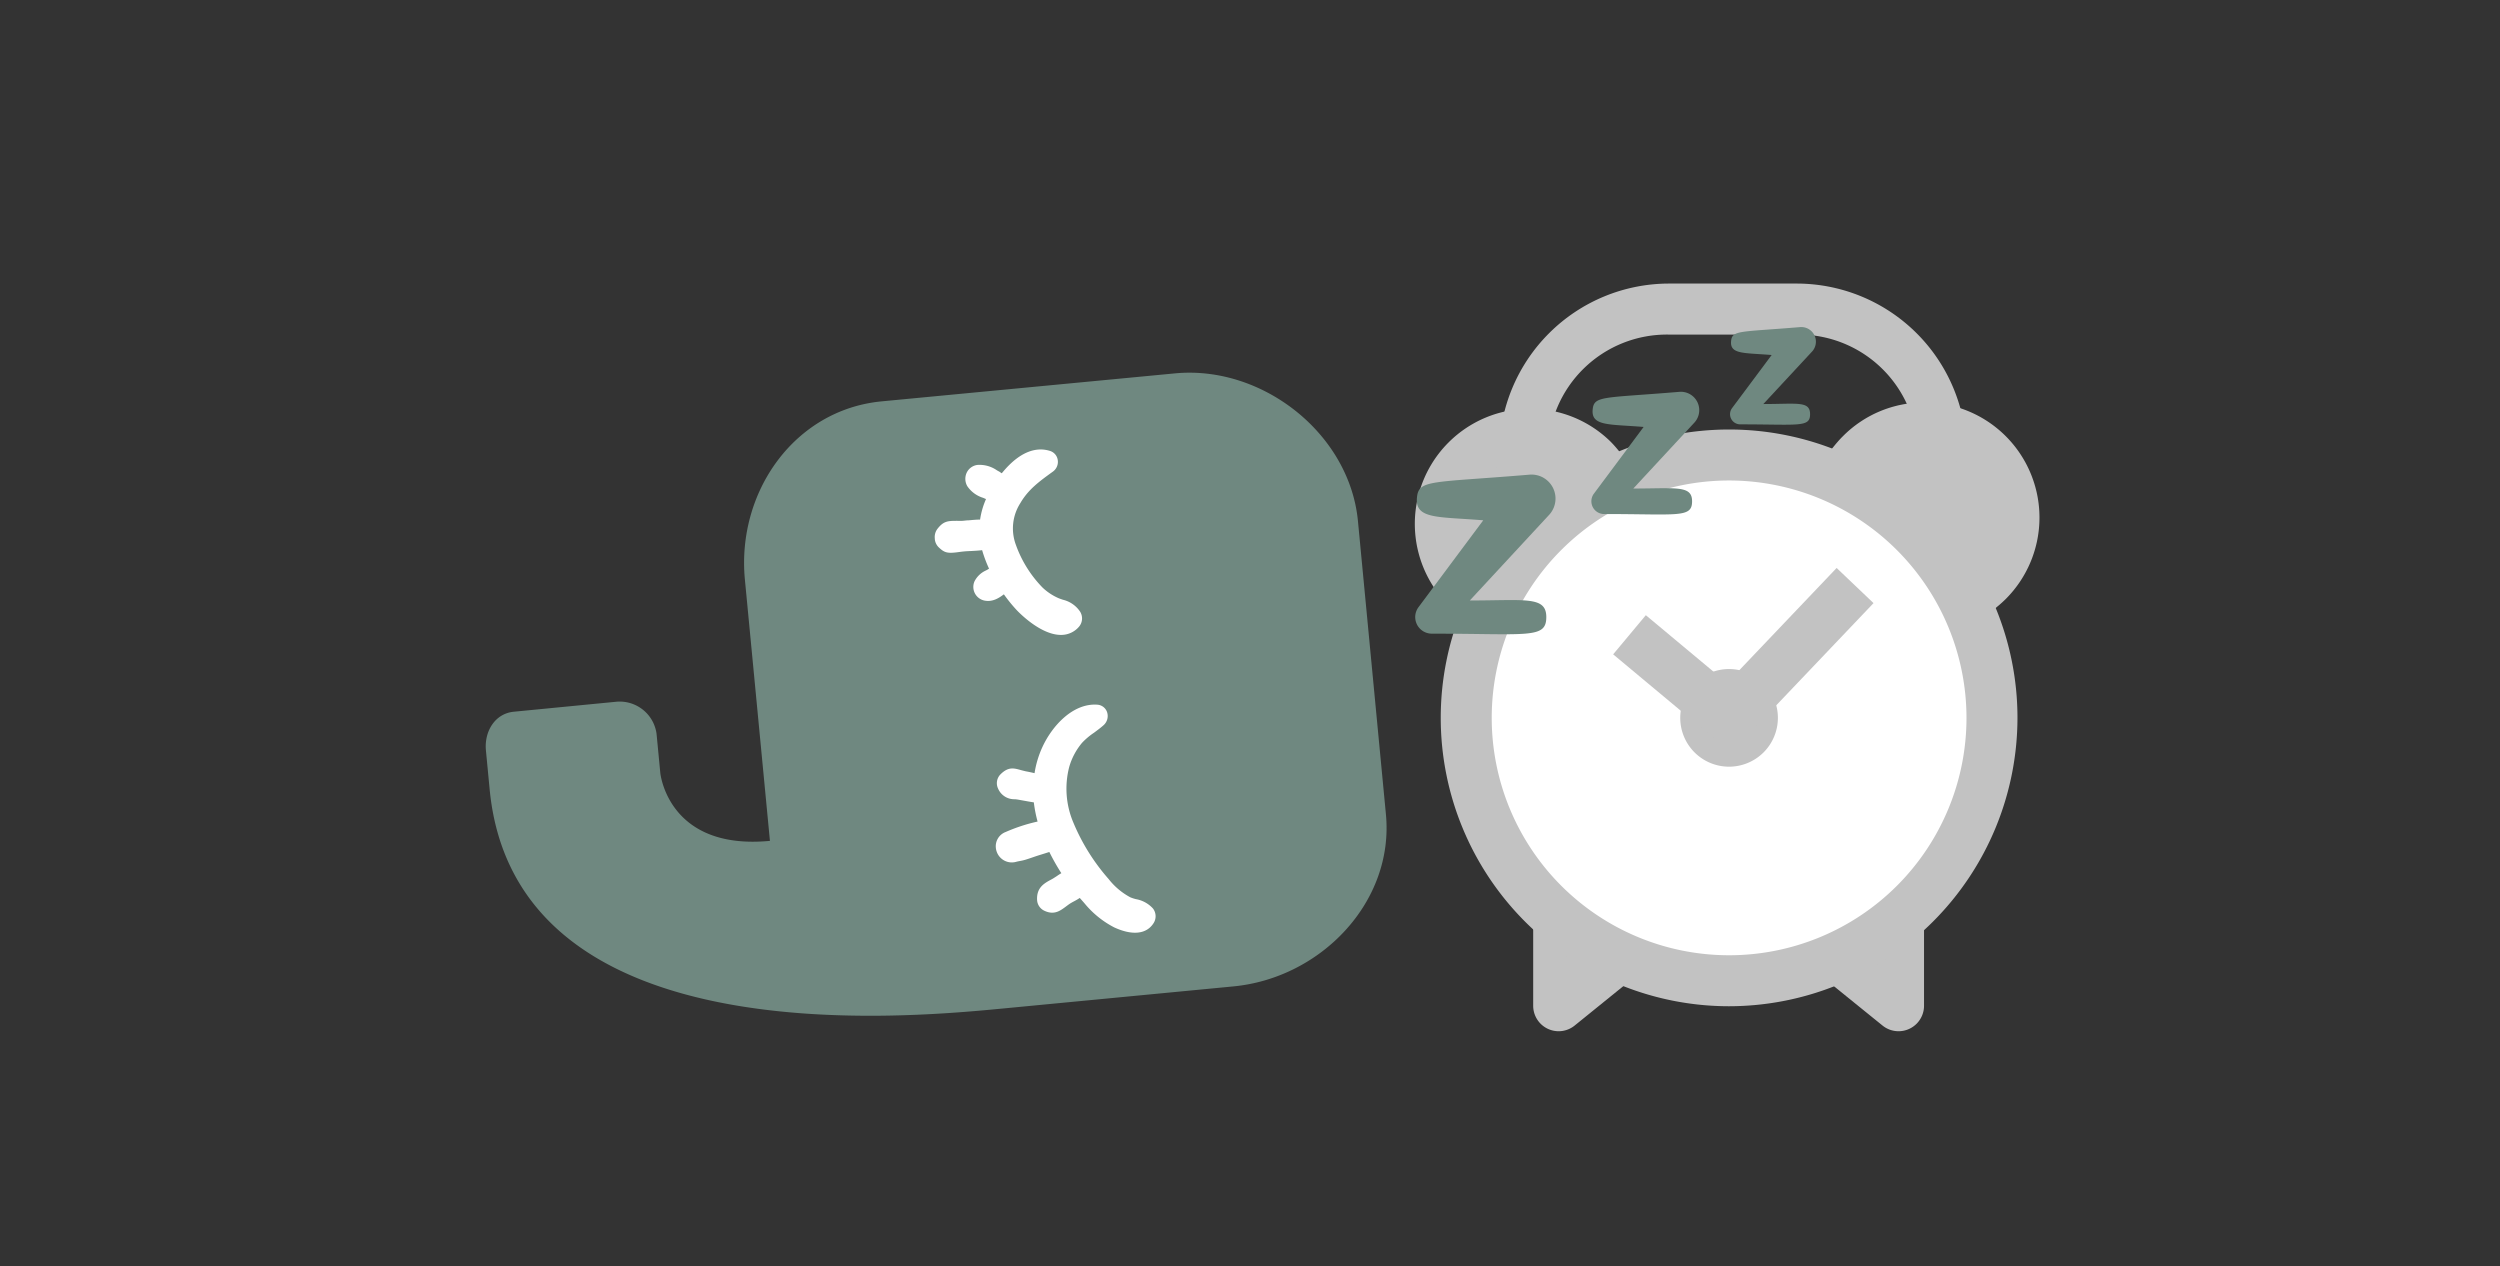 <svg xmlns="http://www.w3.org/2000/svg" id="Capa_1" data-name="Capa 1" viewBox="0 0 625.25 316.74"><rect x="0" y="0" width="625.25" height="316.74" fill="#333333" stroke="none"/><defs><style>.cls-1{fill:#43474a;}.cls-2{fill:#c2c2c2;}.cls-3{fill:#fff;}.cls-4{fill:#6f8880;}</style></defs><polyline class="cls-1" points="389.83 223.92 389.83 251.54 412.14 233.48"></polyline><path class="cls-2" d="M389.83,257.91a6.37,6.37,0,0,1-6.38-6.37V223.92H396.2v14.26l11.93-9.66,8,9.91-22.31,18.06A6.36,6.36,0,0,1,389.83,257.91Z"></path><polyline class="cls-1" points="474.82 223.92 474.82 251.54 452.51 233.48"></polyline><path class="cls-2" d="M474.82,257.91a6.36,6.36,0,0,1-4-1.42L448.5,238.43l8-9.91,11.93,9.66V223.92H481.2v27.62a6.37,6.37,0,0,1-6.38,6.37Z"></path><path class="cls-2" d="M449.32,155.92H417.45a42.5,42.5,0,1,1,0-85h31.87a42.5,42.5,0,1,1,0,85ZM417.45,83.68a29.75,29.75,0,1,0,0,59.49h31.87a29.75,29.75,0,1,0,0-59.49Z"></path><path class="cls-2" d="M464,115.25c.47-.57,1-1.13,1.5-1.66a22.42,22.42,0,0,1,31.71,31.71c-.54.53-1.09,1-1.66,1.5Z"></path><path class="cls-2" d="M495.09,155.39l-39.73-39.72L459,111.2c.62-.74,1.26-1.46,1.92-2.11a28.57,28.57,0,0,1,20.36-8.44h0a28.8,28.8,0,0,1,20.37,49.15c-.67.66-1.38,1.31-2.13,1.92Zm-21.82-39.84,21.93,21.93a16.05,16.05,0,0,0-21.93-21.93Z"></path><path class="cls-2" d="M368.15,148a21,21,0,0,1-1.66-1.5,22.42,22.42,0,0,1,31.71-31.7,21.2,21.2,0,0,1,1.5,1.66Z"></path><path class="cls-2" d="M368.57,156.63,364.1,153c-.74-.61-1.45-1.25-2.11-1.91a28.8,28.8,0,0,1,40.72-40.73c.66.66,1.31,1.38,1.92,2.12l3.67,4.47Zm13.78-42a16.05,16.05,0,0,0-13.9,24.08l21.94-21.93A16.1,16.1,0,0,0,382.35,114.64Z"></path><path class="cls-3" d="M498.19,179.54a65.75,65.75,0,1,1-65.74-65.74A65.74,65.74,0,0,1,498.19,179.54Z"></path><path class="cls-2" d="M432.45,251.66a72.12,72.12,0,1,1,72.12-72.12A72.2,72.2,0,0,1,432.45,251.66Zm0-131.49a59.37,59.37,0,1,0,59.37,59.37A59.43,59.43,0,0,0,432.45,120.17Z"></path><path class="cls-1" d="M438.28,179.54a5.83,5.83,0,1,1-5.83-5.82A5.83,5.83,0,0,1,438.28,179.54Z"></path><path class="cls-2" d="M432.45,191.75a12.21,12.21,0,1,1,12.2-12.21A12.22,12.22,0,0,1,432.45,191.75Zm0-12.75a.55.55,0,0,0-.55.54.55.55,0,0,0,1.1,0A.55.55,0,0,0,432.45,179Z"></path><polygon class="cls-2" points="432.95 188.26 403.45 163.65 411.62 153.86 431.95 170.82 459.34 142.05 468.57 150.84 432.95 188.26"></polygon><path class="cls-4" d="M346.62,203.67l-7-73.37c-2.1-21.85-23.89-39-45.75-36.92l-73.37,7c-21.86,2.1-36.3,22.74-34.2,44.6l6.26,65.32c-25.55,2.45-27.42-17-27.42-17l-.94-9.81a9.31,9.31,0,0,0-9.91-8L128.52,178c-4.71.45-7.4,4.88-7,9.59l.94,9.81c6.33,66,101.9,57.36,127.94,54.87l58.08-5.57C330.39,244.6,348.71,225.53,346.62,203.67Z"></path><path class="cls-3" d="M270.15,153a7.15,7.15,0,0,0-4.3-3c-.32-.11-.64-.22-1-.35a13.87,13.87,0,0,1-4.12-2.71,29.49,29.49,0,0,1-6.67-10.71,11.75,11.75,0,0,1,1.12-10.39c2-3.43,4.7-5.4,8.19-7.92a3,3,0,0,0,1.17-2.89,2.8,2.8,0,0,0-1.92-2.25c-2.8-.89-7.08-.56-12.07,5.58l-.14-.07L250,118l-.65-.36a7.6,7.6,0,0,0-4.91-1.36,3.46,3.46,0,0,0-2.66,1.92,3.67,3.67,0,0,0,.14,3.39,7.39,7.39,0,0,0,3.94,2.91l.61.26.13.06a19.75,19.75,0,0,0-1.48,5.13c-1,0-1.93.1-2.81.18-.55,0-1.1.1-1.63.13s-.93,0-1.45,0c-2.28,0-3.31.13-4.77,2a3.37,3.37,0,0,0-.67,2.37.28.28,0,0,1,0,.09,3.25,3.25,0,0,0,1,2.18c1.41,1.33,2.14,1.58,5,1.17.52-.07,1-.13,1.46-.17s1.06-.07,1.59-.09c.92-.05,1.85-.1,2.79-.21a33.61,33.61,0,0,0,1.74,4.65l-.07,0-.07.05a6.88,6.88,0,0,1-.64.37,5.94,5.94,0,0,0-2.86,2.71,3.48,3.48,0,0,0,2.52,4.83c2.06.41,3.7-.73,4.82-1.57a38.23,38.23,0,0,0,3.17,3.91c.61.65,6.13,6.37,11.27,6.24a5.83,5.83,0,0,0,4.4-2.11A3.2,3.2,0,0,0,270.15,153Z"></path><path class="cls-3" d="M288.43,231h0a3.19,3.19,0,0,0-.07-3.78,7.5,7.5,0,0,0-4.24-2.34,9.37,9.37,0,0,1-1.44-.47,17.09,17.09,0,0,1-5.41-4.56,50.93,50.93,0,0,1-8.8-14.07,21.68,21.68,0,0,1-1.05-14,16.4,16.4,0,0,1,3.2-6,17.28,17.28,0,0,1,3-2.53c.79-.59,1.62-1.19,2.42-1.91a3.07,3.07,0,0,0,.84-3.23,2.76,2.76,0,0,0-2.46-1.87c-5.93-.41-11.18,5.06-13.75,10.67a24.72,24.72,0,0,0-1.93,6.46c-.66-.16-1.31-.3-2-.43l-.26-.05-1-.25c-1.75-.47-3.25-1.07-5.37,1.14a3.15,3.15,0,0,0-.5,3.42,4.38,4.38,0,0,0,4.06,2.69c.39,0,.76.07,1.08.12l1.45.26c.77.14,1.56.29,2.36.4a33.06,33.06,0,0,0,.94,4.8,42.91,42.91,0,0,0-8,2.62,3.8,3.8,0,0,0-2.44,3.93,3.92,3.92,0,0,0,.22,1,4,4,0,0,0,4.94,2.5c.74-.19,1.28-.21,2.3-.52s2.1-.71,3.15-1.05l1.26-.39,1.51-.48a53.6,53.6,0,0,0,3,5.3c-.42.25-.81.51-1.17.76l-.83.53c-.22.14-.47.27-.74.41-1.67.92-3.5,2-3.32,5.07a3.14,3.14,0,0,0,1.76,2.6c2.62,1.27,4.17-.09,5.67-1.19.28-.21.55-.41.8-.57s.64-.38,1-.57,1-.54,1.44-.85c.45.53.9,1,1.35,1.55a23.63,23.63,0,0,0,7.24,5.81C283.11,234,286.65,233.67,288.43,231Z"></path><path class="cls-4" d="M382.58,118.71c-25,2.09-27.82,1.17-28.21,5.85-.45,5.37,5.48,4.64,16.59,5.57l-16.19,21.72a4.15,4.15,0,0,0,3.33,6.63c24.09,0,28.63,1.37,28.63-4.15,0-5.3-5.26-4.15-19.13-4.15l19.74-21.31A6,6,0,0,0,382.58,118.71Z"></path><path class="cls-4" d="M420,98c-19.21,1.61-21.38.9-21.68,4.5-.34,4.13,4.21,3.57,12.75,4.28l-12.44,16.69a3.19,3.19,0,0,0,2.56,5.09c18.51,0,22,1.05,22-3.19,0-4.07-4.05-3.19-14.7-3.19l15.17-16.37A4.6,4.6,0,0,0,420,98Z"></path><path class="cls-4" d="M450.19,81.81c-15.28,1.28-17,.71-17.25,3.57-.27,3.29,3.35,2.84,10.15,3.41l-9.9,13.28a2.54,2.54,0,0,0,2,4.06c14.74,0,17.51.83,17.51-2.54s-3.22-2.54-11.69-2.54l12.07-13A3.66,3.66,0,0,0,450.19,81.81Z"></path></svg>